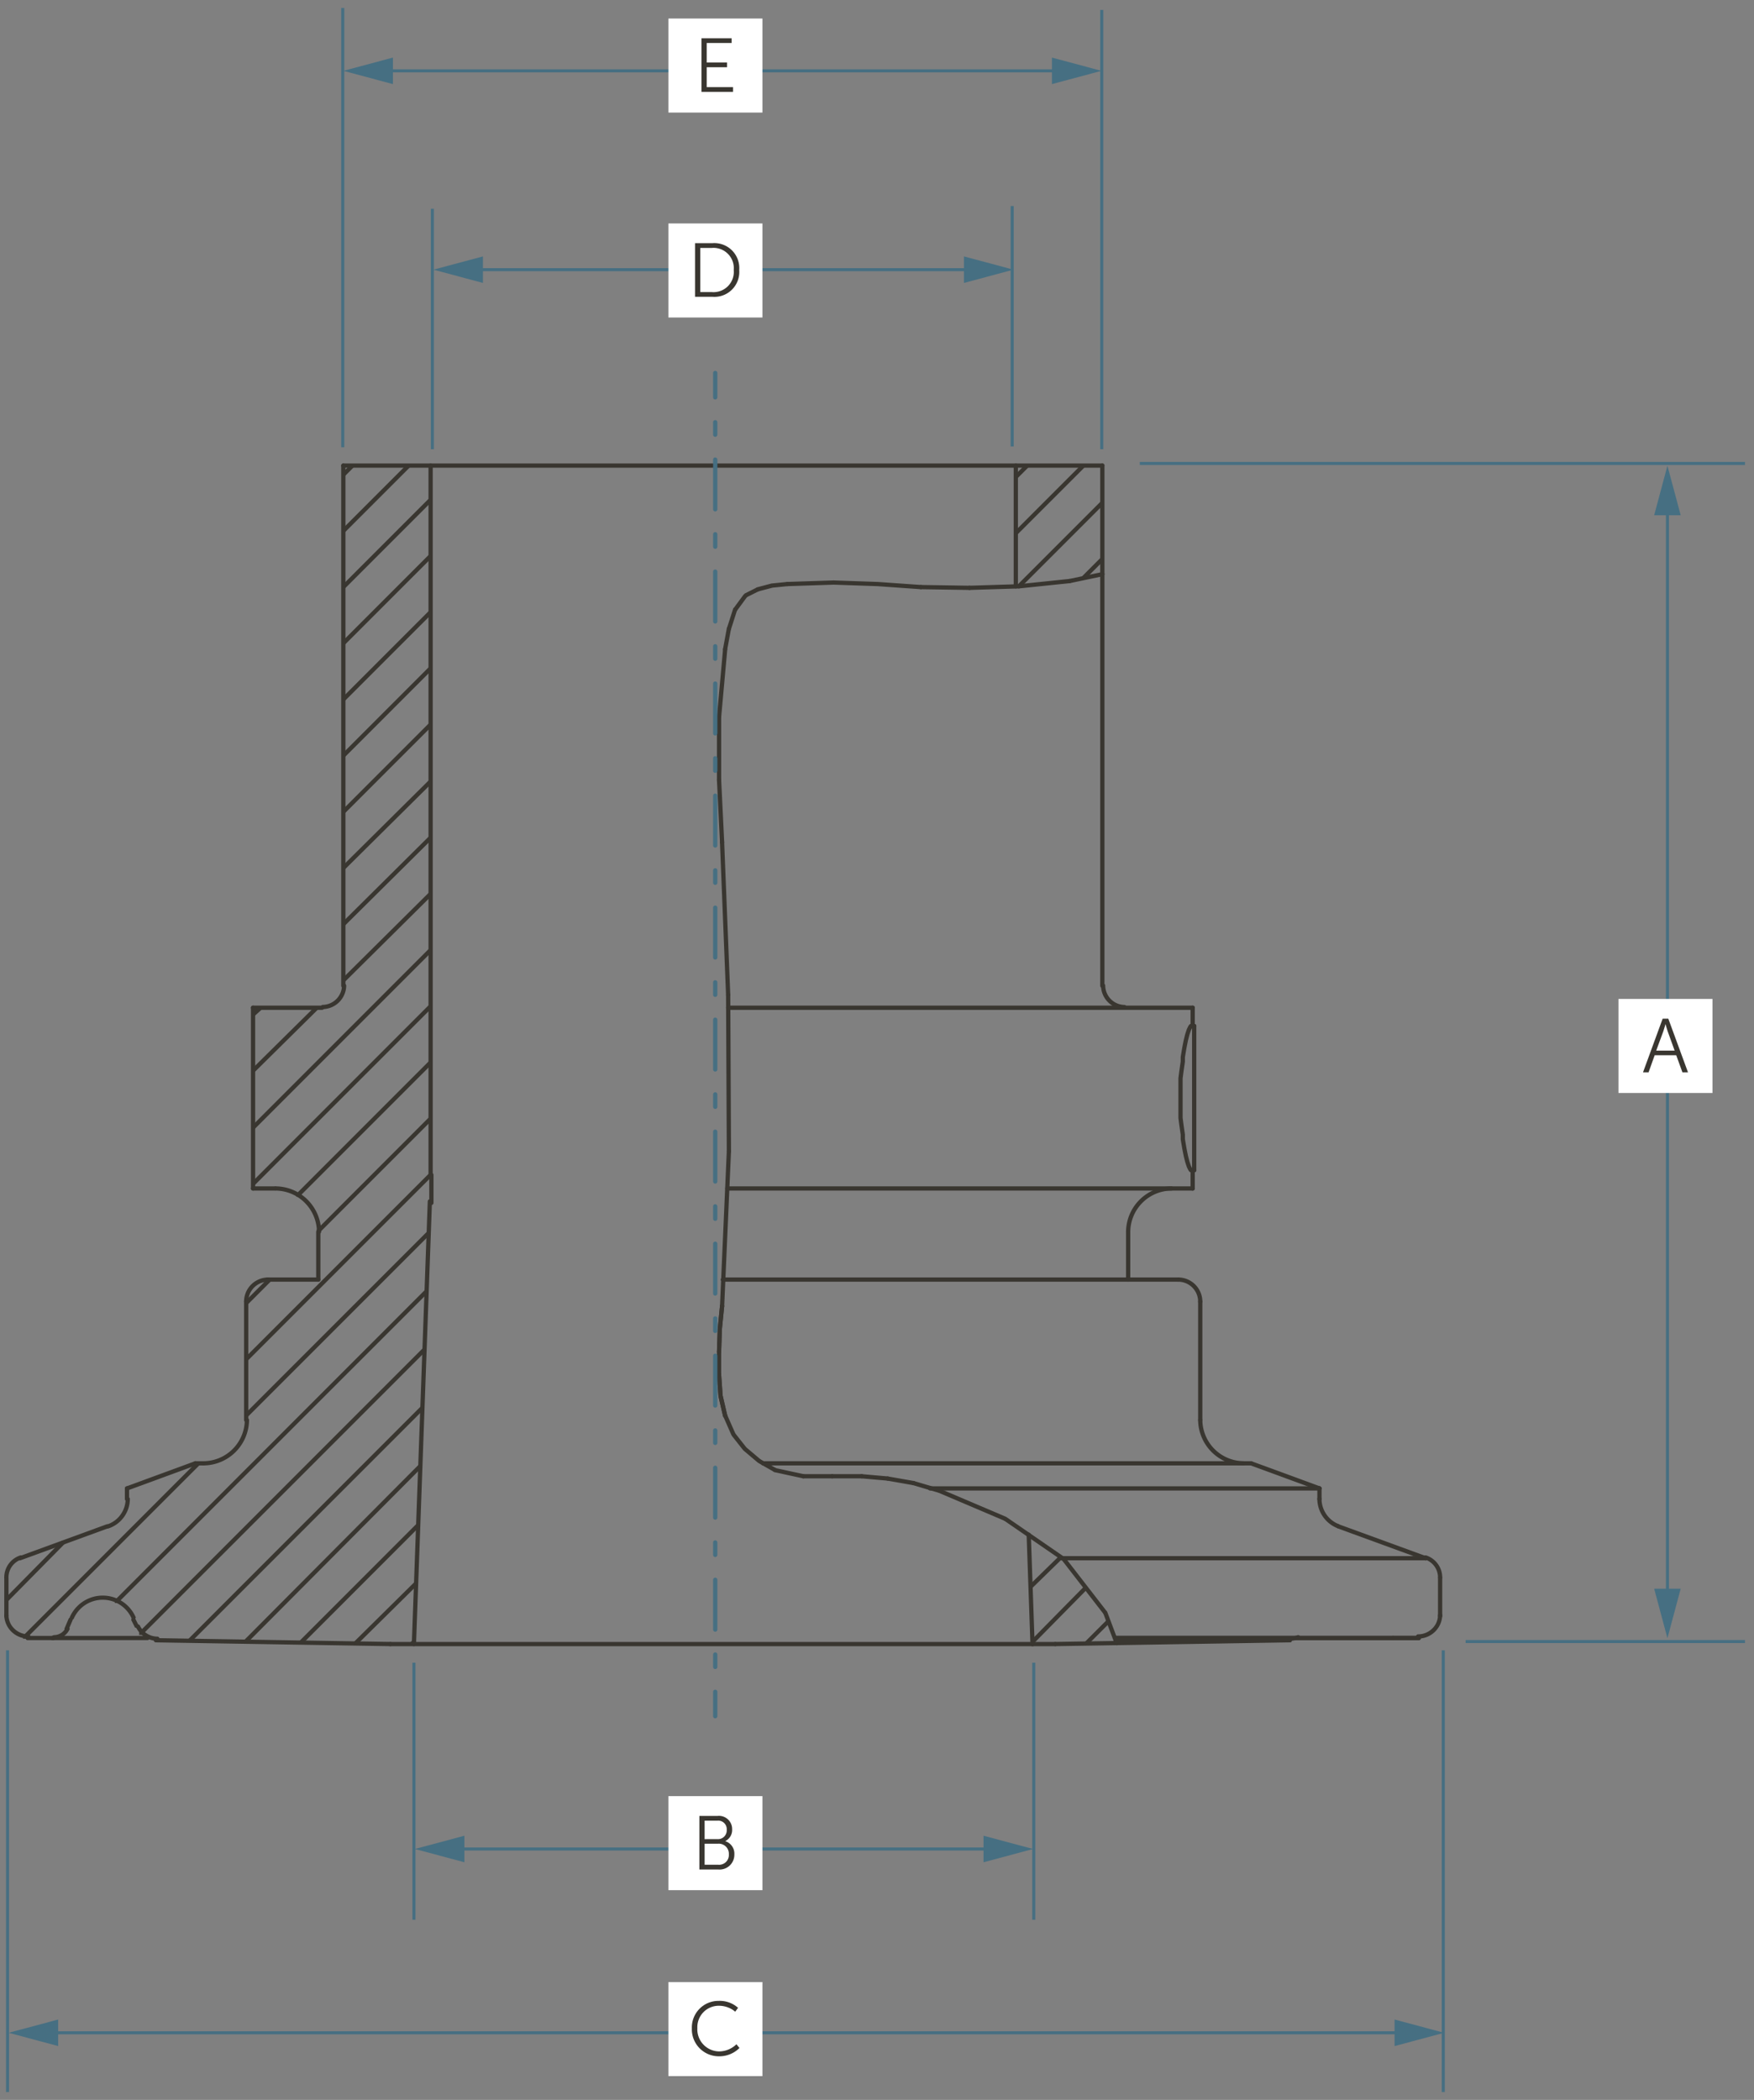 <svg xmlns="http://www.w3.org/2000/svg" viewBox="0 0 144 172.333">
  <rect x="0" y="0" width="144" height="172.333" fill="#808080" stroke="none"/>
  <defs>
    <style>
      .cls-1 {
        fill: #393630;
      }

      .cls-2 {
        fill: #466f82;
      }

      .cls-3 {
        fill: #fff;
      }
    </style>
  </defs>
  <g id="dims">
    <polyline class="cls-1" points="11.394 133.408 11.082 132.786 10.847 132.708 10.769 132.943 11.081 133.565 11.316 133.643 11.394 133.408"/>
    <path class="cls-1" d="M.7,132.616V129.5a.175.175,0,0,0-.35,0v3.117a.175.175,0,0,0,.35,0"/>
    <polyline class="cls-1" points="28.31 39.082 29.058 38.335 29.058 38.087 28.81 38.087 28.063 38.835 28.063 39.082 28.31 39.082"/>
    <polyline class="cls-1" points="28.31 43.694 33.669 38.335 33.669 38.087 33.422 38.087 28.063 43.446 28.063 43.694 28.31 43.694"/>
    <path class="cls-1" d="M10.6,123.02v-.872a.175.175,0,0,0-.35,0v.872a.175.175,0,0,0,.35,0"/>
    <polyline class="cls-1" points="28.31 48.305 35.476 41.139 35.476 40.891 35.229 40.891 28.063 48.057 28.063 48.305 28.31 48.305"/>
    <polyline class="cls-1" points="28.31 52.916 35.476 45.749 35.476 45.501 35.229 45.501 28.063 52.668 28.063 52.916 28.31 52.916"/>
    <path class="cls-1" d="M105.889,134.434l-19.255.312a.175.175,0,0,0,.006.35l19.255-.312a.175.175,0,0,0-.006-.35"/>
    <path class="cls-1" d="M116.485,134.248h-2.119a.175.175,0,0,0,0,.35h2.119a.175.175,0,1,0,0-.35"/>
    <path class="cls-1" d="M32.05,135.1H86.637a.175.175,0,0,0,0-.35H32.05a.175.175,0,1,0,0,.35"/>
    <path class="cls-1" d="M91.621,134.784h14.271a.175.175,0,1,0,0-.35H91.621a.175.175,0,1,0,0,.35"/>
    <path class="cls-1" d="M91.56,134.6h22.806a.175.175,0,1,0,0-.35H91.56a.175.175,0,0,0,0,.35"/>
    <path class="cls-1" d="M91.56,134.6h24.925a.175.175,0,1,0,0-.35H91.56a.175.175,0,0,0,0,.35"/>
    <path class="cls-1" d="M4.321,134.6h7.788a.175.175,0,0,0,0-.35H4.321a.175.175,0,1,0,0,.35"/>
    <path class="cls-1" d="M4.321,134.6h.063a.175.175,0,0,0,0-.35H4.321a.175.175,0,1,0,0,.35"/>
    <path class="cls-1" d="M12.793,134.784l19.254.312a.175.175,0,1,0,.006-.35L12.8,134.434a.175.175,0,1,0-.005.35"/>
    <path class="cls-1" d="M2.265,134.6H4.321a.175.175,0,0,0,0-.35H2.265a.175.175,0,0,0,0,.35"/>
    <polyline class="cls-1" points="28.31 57.526 35.476 50.362 35.476 50.114 35.229 50.114 28.063 57.279 28.063 57.526 28.31 57.526"/>
    <path class="cls-1" d="M87.136,128.054h29.91a.175.175,0,1,0,0-.35H87.136a.175.175,0,1,0,0,.35"/>
    <path class="cls-1" d="M20.385,116.538v-9.72a.175.175,0,0,0-.35,0v9.72a.175.175,0,0,0,.35,0"/>
    <path class="cls-1" d="M20.6,82.7V97.533a.175.175,0,0,0,.35,0V82.7a.175.175,0,0,0-.35,0"/>
    <polyline class="cls-1" points="28.31 62.138 35.476 54.971 35.476 54.724 35.229 54.724 28.063 61.891 28.063 62.138 28.31 62.138"/>
    <polyline class="cls-1" points="28.31 66.75 35.476 59.584 35.476 59.336 35.229 59.336 28.063 66.502 28.063 66.75 28.31 66.75"/>
    <path class="cls-1" d="M76.356,122.323h31.967a.175.175,0,0,0,0-.35H76.356a.175.175,0,0,0,0,.35"/>
    <path class="cls-1" d="M25.956,101.084v3.927a.175.175,0,0,0,.35,0v-3.927a.175.175,0,1,0-.35,0"/>
    <path class="cls-1" d="M28.362,80.9V38.211a.175.175,0,1,0-.35,0V80.9a.175.175,0,1,0,.35,0"/>
    <polyline class="cls-1" points="5.604 133.806 5.977 132.933 5.885 132.703 5.656 132.795 5.282 133.668 5.374 133.898 5.604 133.806"/>
    <polyline class="cls-1" points="28.31 71.36 35.476 64.258 35.477 64.011 35.229 64.009 28.063 71.112 28.062 71.359 28.31 71.36"/>
    <polyline class="cls-1" points="61.29 49.023 62.288 48.524 62.366 48.289 62.132 48.211 61.134 48.71 61.055 48.945 61.29 49.023"/>
    <path class="cls-1" d="M70.747,120.976h-2.43a.175.175,0,0,0,0,.35h2.43a.175.175,0,0,0,0-.35"/>
    <path class="cls-1" d="M16.037,120.265h.622a.175.175,0,0,0,0-.35h-.622a.175.175,0,0,0,0,.35"/>
    <path class="cls-1" d="M62.645,120.265h40.068a.175.175,0,0,0,0-.35H62.645a.175.175,0,0,0,0,.35"/>
    <path class="cls-1" d="M68.317,120.976H65.95a.175.175,0,0,0,0,.35h2.367a.175.175,0,0,0,0-.35"/>
    <path class="cls-1" d="M72.881,121.163l-2.119-.186a.175.175,0,0,0-.031.349l2.12.185a.175.175,0,1,0,.03-.348"/>
    <path class="cls-1" d="M75.016,121.537l-2.12-.372a.175.175,0,0,0-.06.344l2.119.372a.175.175,0,1,0,.061-.344"/>
    <path class="cls-1" d="M65.987,120.98l-2.306-.5a.175.175,0,0,0-.075.342l2.307.5a.175.175,0,0,0,.208-.133.177.177,0,0,0-.134-.209"/>
    <polyline class="cls-1" points="20.888 83.394 21.513 82.832 21.526 82.585 21.279 82.572 20.654 83.134 20.641 83.381 20.888 83.394"/>
    <polyline class="cls-1" points="28.31 75.973 35.476 68.868 35.477 68.621 35.229 68.62 28.063 75.724 28.062 75.972 28.31 75.973"/>
    <polyline class="cls-1" points="20.894 87.999 26.129 82.827 26.13 82.579 25.883 82.578 20.648 87.75 20.647 87.997 20.894 87.999"/>
    <polyline class="cls-1" points="28.31 80.584 35.476 73.48 35.477 73.232 35.229 73.231 28.063 80.336 28.062 80.583 28.31 80.584"/>
    <path class="cls-1" d="M77.152,122.166l-2.117-.625a.175.175,0,0,0-.1.336l2.116.625a.175.175,0,0,0,.1-.336"/>
    <polyline class="cls-1" points="82.592 124.479 77.171 122.173 76.941 122.265 77.034 122.495 82.455 124.801 82.684 124.708 82.592 124.479"/>
    <polyline class="cls-1" points="63.73 120.498 62.421 119.752 62.182 119.818 62.247 120.056 63.557 120.802 63.796 120.737 63.73 120.498"/>
    <path class="cls-1" d="M35.178,38.211v58.2a.175.175,0,1,0,.35,0v-58.2a.175.175,0,0,0-.35,0"/>
    <path class="cls-1" d="M35.116,98.586l-1.309,36.329a.175.175,0,0,0,.35.012L35.466,98.6a.175.175,0,0,0-.35-.013"/>
    <polyline class="cls-1" points="60.482 50.154 61.353 48.97 61.316 48.726 61.071 48.763 60.2 49.947 60.238 50.192 60.482 50.154"/>
    <polyline class="cls-1" points="20.895 92.672 35.476 78.091 35.476 77.843 35.229 77.843 20.648 92.424 20.648 92.672 20.895 92.672"/>
    <polyline class="cls-1" points="20.895 97.283 35.476 82.702 35.476 82.454 35.229 82.454 20.648 97.035 20.648 97.283 20.895 97.283"/>
    <polyline class="cls-1" points="62.447 119.771 61.263 118.772 61.017 118.793 61.038 119.04 62.221 120.038 62.468 120.017 62.447 119.771"/>
    <polyline class="cls-1" points="24.572 98.217 35.476 87.313 35.476 87.065 35.229 87.065 24.325 97.97 24.325 98.217 24.572 98.217"/>
    <polyline class="cls-1" points="83.52 39.269 84.454 38.335 84.454 38.087 84.207 38.087 83.273 39.021 83.273 39.269 83.52 39.269"/>
    <path class="cls-1" d="M21.957,105.186h4.174a.175.175,0,0,0,0-.35H21.957a.175.175,0,0,0,0,.35"/>
    <path class="cls-1" d="M59.343,105.186H96.732a.175.175,0,1,0,0-.35H59.343a.175.175,0,1,0,0,.35"/>
    <path class="cls-1" d="M117.106,127.715,109.94,125.1a.175.175,0,0,0-.12.329l7.166,2.617a.175.175,0,1,0,.12-.328"/>
    <path class="cls-1" d="M108.383,121.984l-5.61-2.058a.175.175,0,0,0-.12.328l5.609,2.059a.175.175,0,0,0,.121-.329"/>
    <polyline class="cls-1" points="87.422 127.797 82.623 124.495 82.379 124.54 82.424 124.784 87.224 128.086 87.467 128.041 87.422 127.797"/>
    <polyline class="cls-1" points="61.288 118.798 60.353 117.614 60.107 117.585 60.078 117.831 61.013 119.015 61.259 119.044 61.288 118.798"/>
    <path class="cls-1" d="M60.007,51.662l.5-1.558A.175.175,0,1,0,60.175,50l-.5,1.558a.175.175,0,0,0,.333.107"/>
    <polyline class="cls-1" points="83.52 43.88 89.067 38.335 89.067 38.087 88.82 38.087 83.273 43.633 83.273 43.88 83.52 43.88"/>
    <polyline class="cls-1" points="26.255 101.146 35.476 91.924 35.476 91.677 35.229 91.677 26.008 100.899 26.008 101.146 26.255 101.146"/>
    <polyline class="cls-1" points="20.334 107.066 22.266 105.134 22.266 104.887 22.018 104.887 20.087 106.819 20.087 107.066 20.334 107.066"/>
    <polyline class="cls-1" points="0.645 131.431 5.318 126.695 5.316 126.448 5.069 126.449 0.396 131.185 0.398 131.432 0.645 131.431"/>
    <polyline class="cls-1" points="83.77 48.241 90.623 41.387 90.623 41.14 90.376 41.14 83.522 47.993 83.522 48.241 83.77 48.241"/>
    <polyline class="cls-1" points="20.334 111.677 35.476 96.535 35.476 96.288 35.229 96.288 20.087 111.43 20.087 111.677 20.334 111.677"/>
    <path class="cls-1" d="M97.915,97.358h-38.2a.175.175,0,0,0,0,.35h38.2a.175.175,0,0,0,0-.35"/>
    <path class="cls-1" d="M22.579,97.358H20.771a.175.175,0,0,0,0,.35h1.808a.175.175,0,1,0,0-.35"/>
    <path class="cls-1" d="M98.041,95.862h-.25a.175.175,0,0,0,0,.35h.25a.175.175,0,1,0,0-.35"/>
    <polyline class="cls-1" points="60.376 117.652 59.691 116.093 59.461 116.003 59.371 116.233 60.056 117.793 60.286 117.883 60.376 117.652"/>
    <path class="cls-1" d="M59.7,53.322l.31-1.682a.175.175,0,1,0-.344-.063l-.31,1.681a.176.176,0,0,0,.141.2.173.173,0,0,0,.2-.14"/>
    <polyline class="cls-1" points="2.139 134.485 16.409 120.214 16.409 119.966 16.162 119.966 1.891 134.238 1.891 134.485 2.139 134.485"/>
    <polyline class="cls-1" points="20.334 116.287 35.352 101.271 35.352 101.024 35.105 101.024 20.087 116.039 20.087 116.287 20.334 116.287"/>
    <polyline class="cls-1" points="89.067 47.556 90.623 46 90.623 45.752 90.376 45.752 88.82 47.308 88.82 47.556 89.067 47.556"/>
    <path class="cls-1" d="M59.7,116.124l-.371-1.6-.123-1.732a.175.175,0,1,0-.349.025l.124,1.745,0,.027.374,1.618a.175.175,0,1,0,.341-.078Z"/>
    <path class="cls-1" d="M59.7,116.124l-.371-1.6-.123-1.732a.175.175,0,1,0-.349.025l.124,1.745,0,.027.374,1.618a.175.175,0,1,0,.341-.078Z"/>
    <path class="cls-1" d="M59.955,81.637l-.5-12.526a.175.175,0,1,0-.35.014l.5,12.526a.175.175,0,0,0,.35-.014"/>
    <path class="cls-1" d="M60.016,94.478l-.061-12.835a.175.175,0,0,0-.35,0l.061,12.836a.175.175,0,0,0,.35,0"/>
    <path class="cls-1" d="M59.208,112.8v-1.869a.175.175,0,0,0-.35,0V112.8a.175.175,0,1,0,.35,0"/>
    <path class="cls-1" d="M59.208,64.009V58.837a.175.175,0,0,0-.35,0v5.172a.175.175,0,0,0,.35,0"/>
    <path class="cls-1" d="M59.208,58.853l.5-5.547a.175.175,0,0,0-.349-.032l-.5,5.547a.175.175,0,0,0,.349.032"/>
    <polyline class="cls-1" points="9.678 131.555 35.167 106.069 35.167 105.822 34.919 105.822 9.431 131.308 9.431 131.555 9.678 131.555"/>
    <polyline class="cls-1" points="11.674 134.172 34.977 110.867 34.977 110.619 34.73 110.619 11.427 133.924 11.427 134.172 11.674 134.172"/>
    <polyline class="cls-1" points="90.886 132.258 87.461 127.834 87.216 127.803 87.184 128.049 90.61 132.472 90.855 132.504 90.886 132.258"/>
    <path class="cls-1" d="M59.457,69.109,59.208,64a.175.175,0,0,0-.35.017l.249,5.109a.175.175,0,0,0,.35-.017"/>
    <path class="cls-1" d="M59.457,107.2l.559-12.711a.175.175,0,0,0-.35-.016l-.559,12.712a.175.175,0,0,0,.35.015"/>
    <path class="cls-1" d="M59.208,110.936l.061-1.863.187-1.865a.175.175,0,1,0-.348-.035l-.187,1.871v.012l-.062,1.869a.175.175,0,1,0,.35.011Z"/>
    <path class="cls-1" d="M59.208,110.936l.061-1.863.187-1.865a.175.175,0,1,0-.348-.035l-.187,1.871v.012l-.062,1.869a.175.175,0,1,0,.35.011Z"/>
    <polyline class="cls-1" points="15.722 134.733 34.792 115.665 34.792 115.417 34.544 115.417 15.474 134.486 15.474 134.733 15.722 134.733"/>
    <path class="cls-1" d="M98.041,84.023h-.25a.175.175,0,0,0,0,.35h.25a.175.175,0,1,0,0-.35"/>
    <path class="cls-1" d="M97.915,82.527H59.78a.175.175,0,0,0,0,.35H97.915a.175.175,0,0,0,0-.35"/>
    <path class="cls-1" d="M26.441,82.527h-5.67a.175.175,0,0,0,0,.35h5.67a.175.175,0,1,0,0-.35"/>
    <polyline class="cls-1" points="20.273 134.859 34.604 120.463 34.603 120.216 34.355 120.216 20.025 134.612 20.026 134.859 20.273 134.859"/>
    <polyline class="cls-1" points="24.822 134.921 34.479 125.261 34.479 125.014 34.232 125.014 24.574 134.673 24.574 134.921 24.822 134.921"/>
    <polyline class="cls-1" points="29.306 134.983 34.291 130.06 34.293 129.813 34.046 129.811 29.06 134.734 29.058 134.981 29.306 134.983"/>
    <polygon class="cls-1" points="97.669 84.073 97.606 84.135 97.571 84.181 97.509 84.306 97.509 84.307 97.447 84.432 97.438 84.453 97.375 84.64 97.375 84.642 97.314 84.829 97.31 84.839 97.246 85.089 97.246 85.09 97.185 85.34 97.183 85.347 97.12 85.658 97.12 85.659 97.059 85.972 97.058 85.976 96.995 86.35 96.995 86.351 96.933 86.725 96.931 86.753 96.931 87.114 96.869 87.538 96.869 87.539 96.807 87.975 96.807 87.977 96.744 88.475 96.743 88.497 96.743 88.934 96.743 89.433 96.743 89.868 96.743 90.367 96.743 90.803 96.743 91.303 96.743 91.738 96.744 91.76 96.807 92.259 96.807 92.261 96.869 92.696 96.869 92.697 96.931 93.123 96.931 93.482 96.933 93.51 96.995 93.885 96.995 93.886 97.058 94.259 97.059 94.263 97.12 94.576 97.12 94.577 97.183 94.888 97.185 94.895 97.246 95.144 97.246 95.146 97.31 95.396 97.314 95.406 97.375 95.593 97.375 95.595 97.438 95.782 97.447 95.803 97.508 95.928 97.509 95.93 97.572 96.054 97.606 96.1 97.669 96.162 97.916 96.159 97.913 95.911 97.871 95.87 97.822 95.774 97.766 95.659 97.708 95.486 97.648 95.303 97.586 95.059 97.586 95.061 97.525 94.815 97.463 94.507 97.463 94.508 97.403 94.198 97.34 93.828 97.34 93.829 97.281 93.468 97.281 93.11 97.279 93.085 97.215 92.647 97.215 92.647 97.154 92.214 97.093 91.727 97.093 91.303 97.093 90.803 97.093 90.367 97.093 89.868 97.093 89.433 97.093 88.934 97.093 88.508 97.154 88.022 97.215 87.587 97.215 87.588 97.279 87.152 97.281 87.126 97.281 86.767 97.34 86.407 97.34 86.408 97.403 86.037 97.463 85.726 97.463 85.728 97.525 85.42 97.586 85.174 97.586 85.176 97.648 84.932 97.707 84.75 97.541 84.696 97.707 84.752 97.766 84.576 97.822 84.462 97.822 84.463 97.871 84.364 97.913 84.323 97.916 84.076 97.669 84.073 97.669 84.073"/>
    <path class="cls-1" d="M91.848,134.8l-.936-2.493a.175.175,0,1,0-.328.123l.937,2.493a.175.175,0,0,0,.327-.123"/>
    <polyline class="cls-1" points="33.92 135.045 34.106 134.859 34.106 134.612 33.858 134.612 33.673 134.797 33.673 135.045 33.92 135.045"/>
    <path class="cls-1" d="M10.488,122.313l5.609-2.059a.175.175,0,1,0-.12-.328l-5.61,2.058a.175.175,0,0,0,.121.329"/>
    <path class="cls-1" d="M1.7,128.043l7.165-2.617a.175.175,0,1,0-.12-.329l-7.165,2.618a.175.175,0,1,0,.12.328"/>
    <path class="cls-1" d="M84.281,125.954l.313,8.973a.175.175,0,1,0,.349-.012l-.312-8.973a.175.175,0,0,0-.35.012"/>
    <path class="cls-1" d="M83.221,38.211v9.906a.175.175,0,0,0,.35,0V38.211a.175.175,0,0,0-.35,0"/>
    <path class="cls-1" d="M90.675,80.9V38.211a.175.175,0,0,0-.35,0V80.9a.175.175,0,0,0,.35,0"/>
    <path class="cls-1" d="M92.444,101.084v3.927a.175.175,0,1,0,.35,0v-3.927a.175.175,0,0,0-.35,0"/>
    <path class="cls-1" d="M87.856,47.854l2.679-.562a.175.175,0,1,0-.071-.342l-2.68.562a.175.175,0,0,0,.072.342"/>
    <path class="cls-1" d="M83.664,48.291l4.174-.434a.175.175,0,0,0-.036-.348l-4.174.434a.175.175,0,0,0,.036.348"/>
    <path class="cls-1" d="M97.74,82.7v1.5a.175.175,0,0,0,.35,0V82.7a.175.175,0,0,0-.35,0"/>
    <path class="cls-1" d="M97.74,96.037v1.5a.175.175,0,0,0,.35,0v-1.5a.175.175,0,0,0-.35,0"/>
    <path class="cls-1" d="M98.216,96.037V84.2a.175.175,0,0,0-.35,0V96.037a.175.175,0,0,0,.35,0"/>
    <path class="cls-1" d="M98.713,116.538v-9.72a.175.175,0,0,0-.35,0v9.72a.175.175,0,0,0,.35,0"/>
    <path class="cls-1" d="M62.255,48.537l1.17-.309,1.233-.123a.175.175,0,1,0-.035-.348l-1.246.125-.028,0-1.184.312a.175.175,0,0,0,.09.339Z"/>
    <path class="cls-1" d="M79.6,48.417l4.05-.125a.175.175,0,0,0-.01-.35l-4.051.125a.175.175,0,1,0,.011.35"/>
    <path class="cls-1" d="M64.646,48.106l3.8-.124a.175.175,0,0,0-.012-.35l-3.8.124a.175.175,0,0,0,.011.35"/>
    <path class="cls-1" d="M75.605,48.356l3.988.061a.175.175,0,0,0,0-.35l-3.988-.061a.175.175,0,1,0,0,.35"/>
    <path class="cls-1" d="M68.437,47.982l3.608.124,3.55.25a.175.175,0,0,0,.025-.349l-3.553-.25h-.006l-3.612-.124a.175.175,0,0,0-.012.35Z"/>
    <path class="cls-1" d="M108.5,123.02v-.872a.175.175,0,1,0-.35,0v.872a.175.175,0,1,0,.35,0"/>
    <polyline class="cls-1" points="84.702 130.373 87.194 127.943 87.198 127.695 86.95 127.692 84.458 130.123 84.455 130.37 84.702 130.373"/>
    <path class="cls-1" d="M28.187,38.386H90.5a.175.175,0,1,0,0-.35H28.187a.175.175,0,1,0,0,.35"/>
    <polyline class="cls-1" points="84.893 134.858 89.254 130.433 89.252 130.186 89.004 130.188 84.644 134.613 84.646 134.86 84.893 134.858"/>
    <polyline class="cls-1" points="89.315 134.982 91.122 133.176 91.122 132.928 90.875 132.928 89.068 134.735 89.068 134.982 89.315 134.982"/>
    <path class="cls-1" d="M118.406,132.616V129.5a.175.175,0,1,0-.35,0v3.117a.175.175,0,0,0,.35,0"/>
    <path class="cls-1" d="M4.446,134.536a1.408,1.408,0,0,0,1.282-.856l-.092-.23-.23.092a1.058,1.058,0,0,1-.96.644.175.175,0,1,0,0,.35Z"/>
    <path class="cls-1" d="M26.368,101.084a3.765,3.765,0,0,0-3.727-3.726.175.175,0,1,0,0,.35,3.417,3.417,0,0,1,3.377,3.376.175.175,0,1,0,.35,0Z"/>
    <path class="cls-1" d="M26.505,82.816a1.959,1.959,0,0,0,1.92-1.921.175.175,0,0,0-.35,0,1.612,1.612,0,0,1-1.57,1.571.175.175,0,0,0,0,.35Z"/>
    <path class="cls-1" d="M35.591,98.717v-2.3a.175.175,0,1,0-.35,0v2.3a.175.175,0,0,0,.35,0Z"/>
    <path class="cls-1" d="M11.138,133.49a1.959,1.959,0,0,0,1.783,1.17.175.175,0,0,0,0-.35,1.614,1.614,0,0,1-1.458-.95l-.228-.1-.1.228Z"/>
    <path class="cls-1" d="M.346,132.555a1.97,1.97,0,0,0,1.98,1.918.175.175,0,0,0,0-.35,1.649,1.649,0,0,1-1.154-.473A1.535,1.535,0,0,1,.7,132.555a.175.175,0,1,0-.35,0Z"/>
    <path class="cls-1" d="M1.648,127.651a1.893,1.893,0,0,0-1.3,1.787.175.175,0,0,0,.35,0,1.544,1.544,0,0,1,1.063-1.455.175.175,0,0,0-.111-.332Z"/>
    <path class="cls-1" d="M8.931,125.426a2.566,2.566,0,0,0,1.733-2.406.175.175,0,0,0-.35,0A2.214,2.214,0,0,1,8.809,125.1a.174.174,0,0,0-.1.225.176.176,0,0,0,.225.1Z"/>
    <path class="cls-1" d="M16.721,120.265a3.765,3.765,0,0,0,3.727-3.727.175.175,0,1,0-.35,0,3.415,3.415,0,0,1-3.377,3.377.175.175,0,1,0,0,.35Z"/>
    <path class="cls-1" d="M22.018,104.836a1.984,1.984,0,0,0-1.983,1.982.175.175,0,0,0,.35,0,1.635,1.635,0,0,1,1.633-1.632.175.175,0,1,0,0-.35Z"/>
    <path class="cls-1" d="M11.149,132.733a2.954,2.954,0,0,0-5.43,0l.09.23.23-.09a2.6,2.6,0,0,1,4.789,0l.23.09.091-.23Z"/>
    <path class="cls-1" d="M116.424,134.473a1.972,1.972,0,0,0,1.982-1.918.175.175,0,1,0-.35,0,1.54,1.54,0,0,1-.477,1.095,1.652,1.652,0,0,1-1.155.473.175.175,0,0,0,0,.35Z"/>
    <path class="cls-1" d="M98.363,116.538a3.764,3.764,0,0,0,3.728,3.727.175.175,0,0,0,0-.35,3.415,3.415,0,0,1-3.378-3.377.175.175,0,0,0-.35,0Z"/>
    <path class="cls-1" d="M108.148,123.02a2.6,2.6,0,0,0,1.668,2.4l.227-.1-.1-.227a2.243,2.243,0,0,1-1.447-2.079.175.175,0,1,0-.35,0Z"/>
    <path class="cls-1" d="M118.406,129.438a1.9,1.9,0,0,0-1.305-1.787.175.175,0,0,0-.111.332,1.546,1.546,0,0,1,1.066,1.455.175.175,0,1,0,.35,0Z"/>
    <path class="cls-1" d="M98.713,106.818a1.983,1.983,0,0,0-1.981-1.982.175.175,0,0,0,0,.35,1.635,1.635,0,0,1,1.631,1.632.175.175,0,0,0,.35,0Z"/>
    <path class="cls-1" d="M105.892,134.66a2.442,2.442,0,0,0,.74-.132.175.175,0,0,0-.11-.333,2.077,2.077,0,0,1-.63.115.175.175,0,1,0,0,.35Z"/>
    <path class="cls-1" d="M90.388,80.9a1.958,1.958,0,0,0,1.92,1.921.175.175,0,1,0,0-.35A1.611,1.611,0,0,1,90.737,80.9a.175.175,0,1,0-.349,0Z"/>
    <path class="cls-1" d="M96.169,97.358a3.765,3.765,0,0,0-3.725,3.726.175.175,0,0,0,.35,0,3.415,3.415,0,0,1,3.375-3.376.175.175,0,0,0,0-.35Z"/>
    <path class="cls-2" d="M58.894,140.842v-2a.175.175,0,0,0-.35,0v2a.175.175,0,1,0,.35,0"/>
    <path class="cls-2" d="M58.894,136.8v-1.022a.175.175,0,0,0-.35,0V136.8a.175.175,0,1,0,.35,0Z"/>
    <path class="cls-2" d="M58.894,35.674V34.652a.175.175,0,0,0-.35,0v1.022a.175.175,0,0,0,.35,0Zm0,6.128V37.716a.175.175,0,0,0-.35,0V41.8a.175.175,0,0,0,.35,0Zm0,3.065V43.845a.175.175,0,0,0-.35,0v1.022a.175.175,0,0,0,.35,0Zm0,6.129V46.91a.175.175,0,0,0-.35,0V51a.175.175,0,0,0,.35,0Zm0,3.064V53.038a.175.175,0,0,0-.35,0V54.06a.175.175,0,0,0,.35,0Zm0,6.129V56.1a.175.175,0,0,0-.35,0v4.086a.175.175,0,0,0,.35,0Zm0,3.064V62.232a.175.175,0,0,0-.35,0v1.021a.175.175,0,0,0,.35,0Zm0,6.129V65.3a.175.175,0,0,0-.35,0v4.086a.175.175,0,0,0,.35,0Zm0,3.064V71.425a.175.175,0,0,0-.35,0v1.021a.175.175,0,1,0,.35,0Zm0,6.129V74.489a.175.175,0,0,0-.35,0v4.086a.175.175,0,1,0,.35,0Zm0,3.065V80.618a.175.175,0,1,0-.35,0V81.64a.175.175,0,1,0,.35,0Zm0,6.128V83.682a.175.175,0,1,0-.35,0v4.086a.175.175,0,1,0,.35,0Zm0,3.065V89.811a.175.175,0,0,0-.35,0v1.022a.175.175,0,1,0,.35,0Zm0,6.129V92.876a.175.175,0,0,0-.35,0v4.086a.175.175,0,1,0,.35,0Zm0,3.064V99a.175.175,0,0,0-.35,0v1.022a.175.175,0,1,0,.35,0Zm0,6.129v-4.086a.175.175,0,0,0-.35,0v4.086a.175.175,0,1,0,.35,0Zm0,3.064V108.2a.175.175,0,0,0-.35,0v1.021a.175.175,0,0,0,.35,0Zm0,6.129v-4.086a.175.175,0,0,0-.35,0v4.086a.175.175,0,1,0,.35,0Zm0,3.064v-1.021a.175.175,0,0,0-.35,0v1.021a.175.175,0,1,0,.35,0Zm0,6.129v-4.086a.175.175,0,0,0-.35,0v4.086a.175.175,0,1,0,.35,0Zm0,3.065v-1.022a.175.175,0,0,0-.35,0v1.022a.175.175,0,0,0,.35,0Zm0,6.128v-4.086a.175.175,0,0,0-.35,0v4.086a.175.175,0,1,0,.35,0Z"/>
    <path class="cls-2" d="M58.894,32.609v-2a.175.175,0,1,0-.35,0v2a.175.175,0,0,0,.35,0"/>
    <polyline class="cls-2" points="35.372 17.132 35.372 36.867 35.622 36.867 35.622 17.132"/>
    <polyline class="cls-2" points="82.972 16.908 82.972 36.643 83.222 36.643 83.222 16.908"/>
    <polyline class="cls-2" points="90.327 0.815 90.327 36.867 90.577 36.867 90.577 0.815"/>
    <polyline class="cls-2" points="28.013 0.656 28.013 36.708 28.263 36.708 28.263 0.656"/>
    <polyline class="cls-2" points="31.391 5.939 87.229 5.939 87.229 5.689 31.391 5.689"/>
    <polygon class="cls-2" points="32.259 6.903 28.193 5.814 32.259 4.725 32.259 6.903"/>
    <polygon class="cls-2" points="86.361 6.903 90.427 5.814 86.361 4.725 86.361 6.903"/>
    <polyline class="cls-2" points="38.78 22.256 80.004 22.256 80.004 22.006 38.78 22.006"/>
    <polygon class="cls-2" points="39.648 23.221 35.583 22.131 39.648 21.042 39.648 23.221"/>
    <polygon class="cls-2" points="79.136 23.221 83.202 22.131 79.136 21.042 79.136 23.221"/>
    <polyline class="cls-2" points="3.907 166.949 115.361 166.949 115.361 166.699 3.907 166.699"/>
    <polygon class="cls-2" points="4.775 167.914 0.71 166.824 4.775 165.735 4.775 167.914"/>
    <polygon class="cls-2" points="114.493 167.914 118.559 166.824 114.493 165.735 114.493 167.914"/>
    <polyline class="cls-2" points="0.494 135.436 0.494 171.686 0.744 171.686 0.744 135.436"/>
    <polyline class="cls-2" points="118.365 135.436 118.365 171.686 118.615 171.686 118.615 135.436"/>
    <polyline class="cls-2" points="137.018 131.246 137.018 41.417 136.768 41.417 136.768 131.246"/>
    <polygon class="cls-2" points="137.982 130.378 136.893 134.443 135.803 130.378 137.982 130.378"/>
    <polygon class="cls-2" points="137.982 42.285 136.893 38.22 135.803 42.285 137.982 42.285"/>
    <polyline class="cls-2" points="120.324 134.84 143.261 134.84 143.261 134.59 120.324 134.59"/>
    <polyline class="cls-2" points="93.574 38.159 143.261 38.159 143.261 37.909 93.574 37.909"/>
    <polyline class="cls-2" points="37.258 151.865 81.614 151.865 81.614 151.615 37.258 151.615"/>
    <polygon class="cls-2" points="38.126 152.83 34.061 151.74 38.126 150.651 38.126 152.83"/>
    <polygon class="cls-2" points="80.746 152.83 84.812 151.74 80.746 150.651 80.746 152.83"/>
    <polyline class="cls-2" points="33.859 136.452 33.859 157.549 34.109 157.549 34.109 136.452"/>
    <polyline class="cls-2" points="84.746 136.452 84.746 157.549 84.996 157.549 84.996 136.452"/>
    <rect class="cls-3" x="132.873" y="81.979" width="7.718" height="7.718"/>
    <path class="cls-1" d="M136.74,84.057s.094.362.169.569l.576,1.595h-1.514l.588-1.595c.075-.207.169-.569.169-.569ZM138.123,88h.457l-1.615-4.4H136.5L134.889,88h.456l.5-1.4h1.77Z"/>
    <rect class="cls-3" x="54.876" y="147.402" width="7.718" height="7.718"/>
    <path class="cls-1" d="M57.848,153.033v-1.727h1.12a.825.825,0,0,1,.87.87.8.8,0,0,1-.863.857Zm0-2.1v-1.52h1.065a.7.7,0,0,1,.75.751.719.719,0,0,1-.745.769Zm-.431,2.49h1.551a1.213,1.213,0,0,0,1.321-1.233,1.07,1.07,0,0,0-.739-1.088v-.013a1.015,1.015,0,0,0,.557-.957,1.083,1.083,0,0,0-1.189-1.107h-1.5Z"/>
    <rect class="cls-3" x="54.876" y="162.661" width="7.718" height="7.718"/>
    <path class="cls-1" d="M56.8,166.453a2.215,2.215,0,0,0,2.227,2.3,2.348,2.348,0,0,0,1.683-.682l-.25-.307a2.057,2.057,0,0,1-1.427.588,1.812,1.812,0,0,1-1.782-1.908,1.758,1.758,0,0,1,1.77-1.839,2.068,2.068,0,0,1,1.339.488l.232-.319a2.238,2.238,0,0,0-1.583-.569A2.182,2.182,0,0,0,56.8,166.453Z"/>
    <rect class="cls-3" x="54.876" y="18.338" width="7.718" height="7.718"/>
    <path class="cls-1" d="M57.493,23.97V20.347h.945a1.665,1.665,0,0,1,1.8,1.808,1.664,1.664,0,0,1-1.8,1.815Zm-.432.387h1.42a2.045,2.045,0,0,0,2.208-2.2,2.047,2.047,0,0,0-2.208-2.2h-1.42Z"/>
    <rect class="cls-3" x="54.876" y="1.52" width="7.718" height="7.718"/>
    <polygon class="cls-1" points="57.589 7.539 60.179 7.539 60.179 7.151 58.021 7.151 58.021 5.518 59.691 5.518 59.691 5.13 58.021 5.13 58.021 3.528 60.066 3.528 60.066 3.141 57.589 3.141 57.589 7.539"/>
  </g>
</svg>
